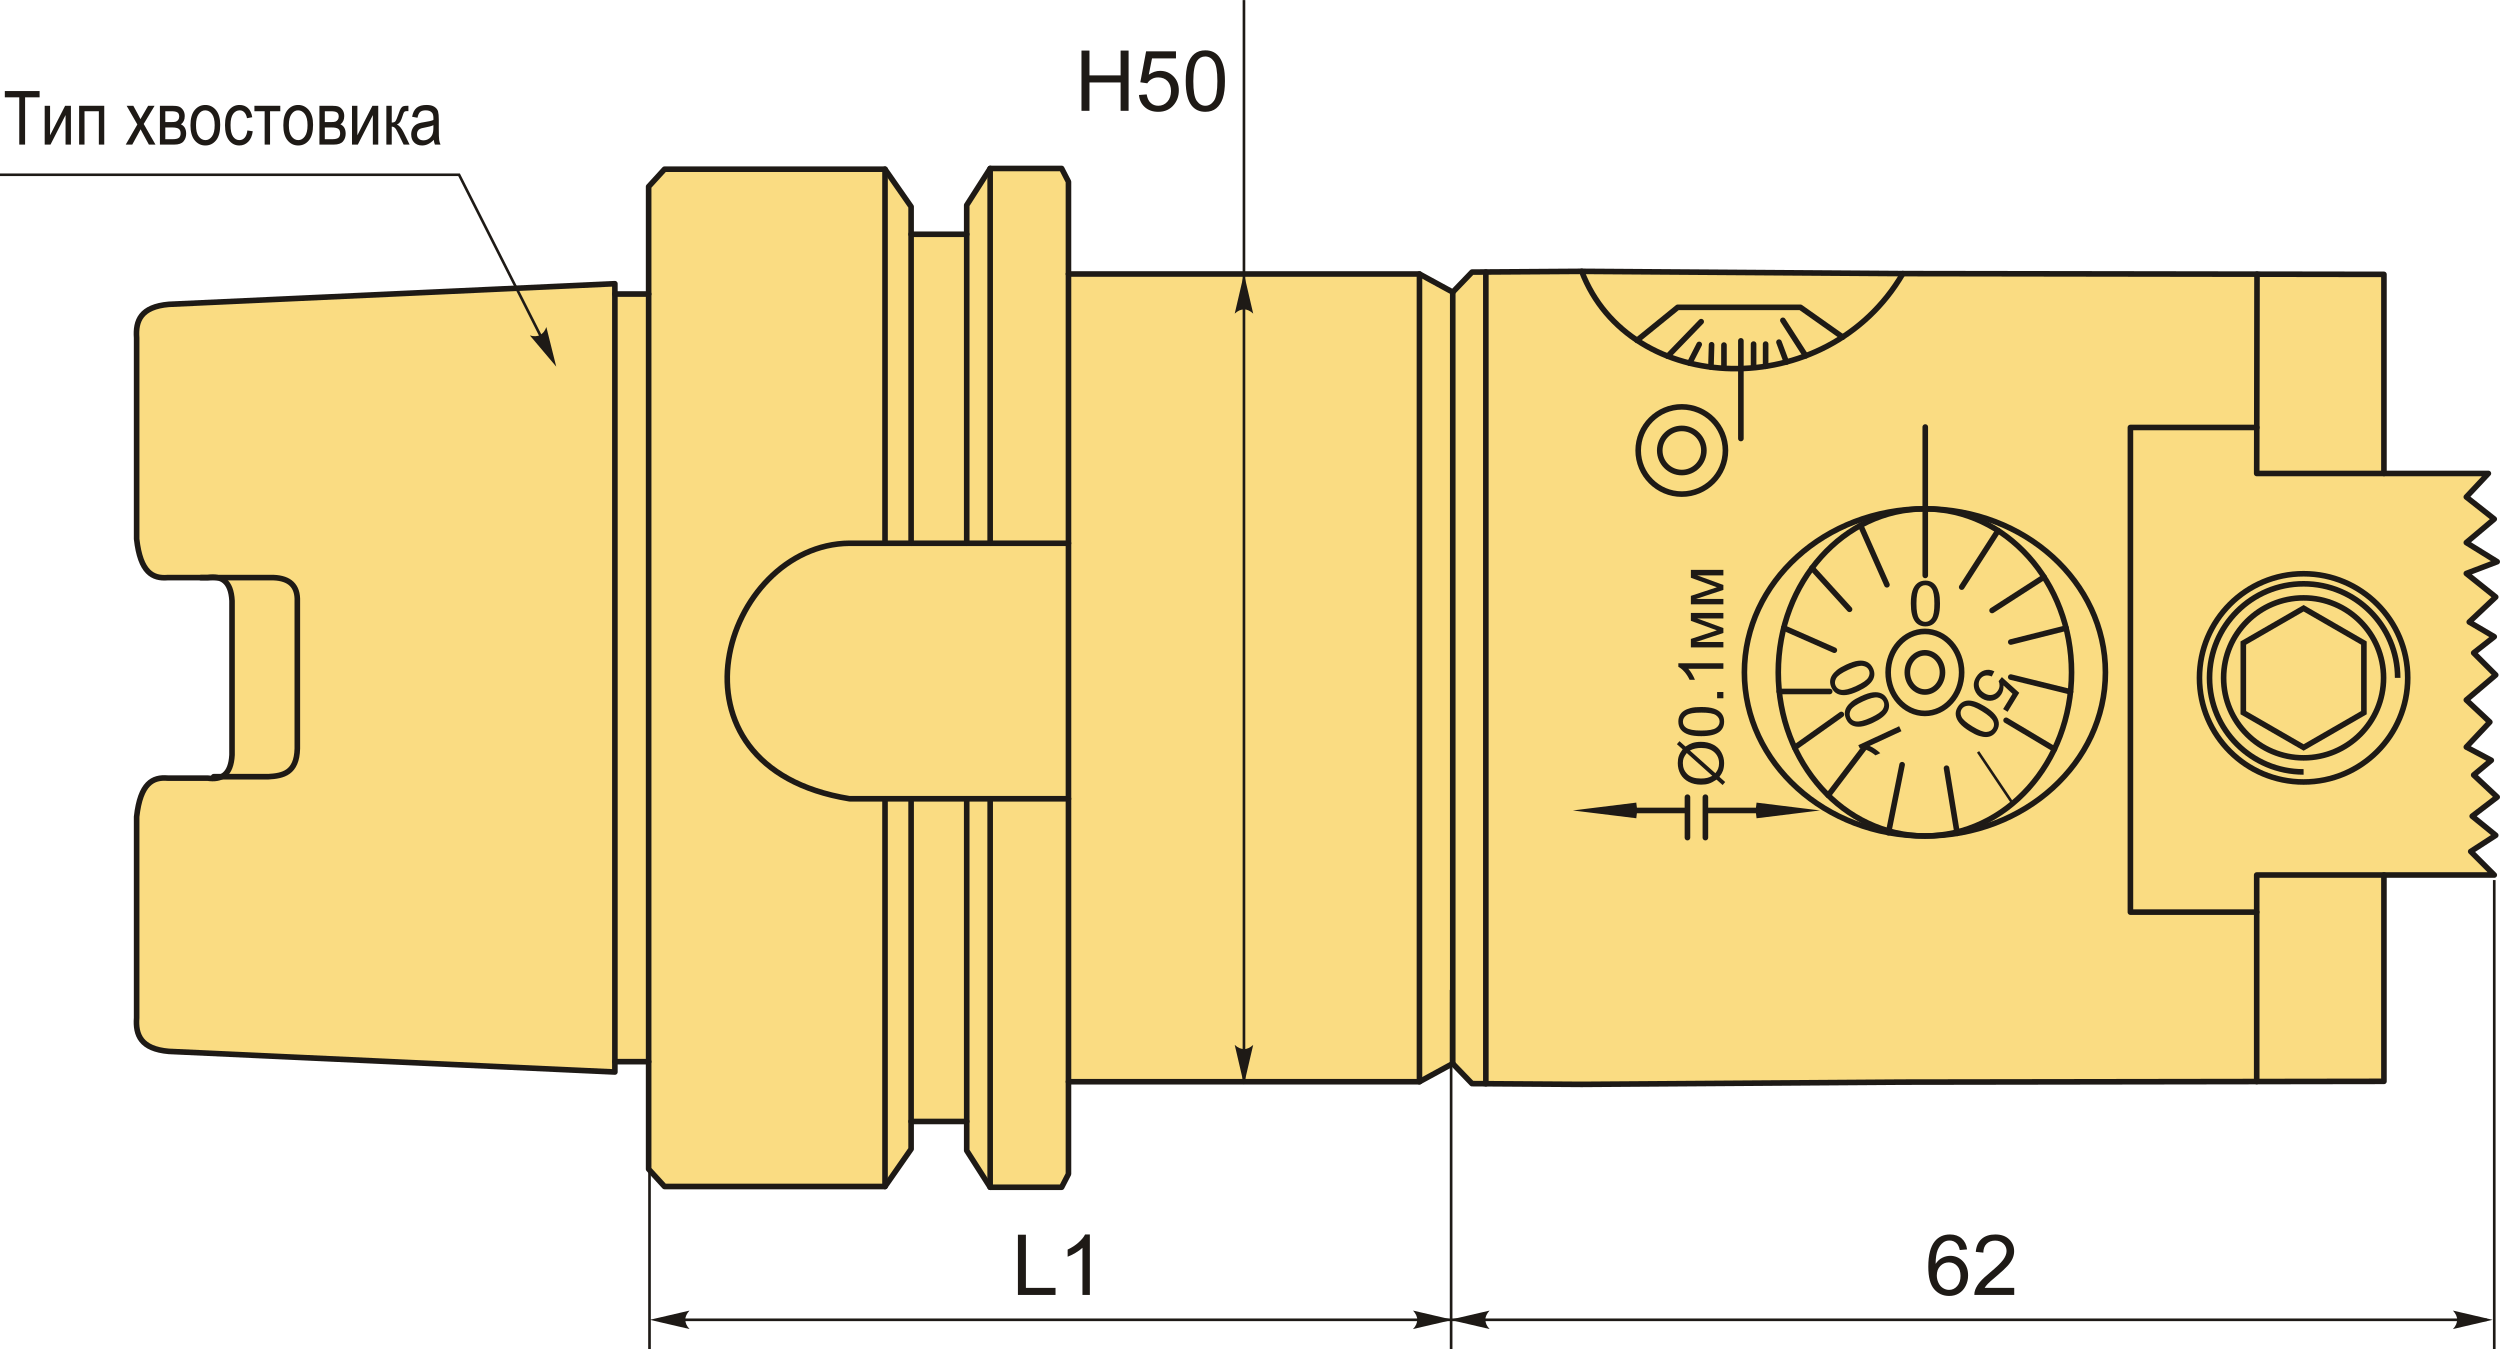 <?xml version="1.0" encoding="UTF-8"?>
<!DOCTYPE svg PUBLIC "-//W3C//DTD SVG 1.1//EN" "http://www.w3.org/Graphics/SVG/1.1/DTD/svg11.dtd">
<!-- Creator: CorelDRAW 2018 (64-Bit) -->
<svg xmlns="http://www.w3.org/2000/svg" xml:space="preserve" width="2229px" height="1203px" version="1.1" style="shape-rendering:geometricPrecision; text-rendering:geometricPrecision; image-rendering:optimizeQuality; fill-rule:evenodd; clip-rule:evenodd"
viewBox="0 0 2231.5 1204.21"
 xmlns:xlink="http://www.w3.org/1999/xlink">
 <defs>
  <style type="text/css">
   <![CDATA[
    .str2 {stroke:#1E1A16;stroke-width:5.01;stroke-miterlimit:22.926}
    .str1 {stroke:#1E1A16;stroke-width:2.37;stroke-miterlimit:22.926}
    .str0 {stroke:#1E1A16;stroke-width:5.01;stroke-linecap:round;stroke-linejoin:round;stroke-miterlimit:22.926}
    .fil1 {fill:none}
    .fil0 {fill:#FADC82}
    .fil2 {fill:#1E1A16;fill-rule:nonzero}
    .fil3 {fill:#1E1A16;fill-rule:nonzero}
   ]]>
  </style>
 </defs>
 <g id="Layer_x0020_1">
  <g id="_2650695710992">
   <g>
    <path class="fil0 str0" d="M2127.9 780.98l0 184.16 -429.43 0.68 -286.63 2.02 -97.91 -0.67 -17.21 -17.89 -29.71 16.2 -313.3 0 0 82.38 -6.08 11.81 -63.81 0 -20.93 -32.75 0 -25.99 -49.63 0 0 24.64 -23.29 33.43 -196.82 0 -14.18 -15.53 0 -95.88 -30.13 0 0 9.22 -398.12 -18.41c-25.12,-2.21 -29.86,-14.6 -28.76,-29.92 0,-59.83 0,-119.66 0,-179.5 3.33,-30.09 14.44,-35.57 27.61,-34.51 11.89,0 23.78,0 35.67,0 12.39,1.84 20.94,-2.91 21.86,-20.71l0 -137.53c-0.92,-17.81 -9.47,-22.56 -21.86,-20.72 -11.89,0 -23.78,0 -35.67,0 -13.17,1.06 -24.28,-4.42 -27.61,-34.51 0,-59.84 0,-119.67 0,-179.5 -1.1,-15.31 3.64,-27.71 28.76,-29.92l398.12 -18.41 0 9.22 30.13 0 0 -95.88 14.18 -15.53 196.82 0 23.29 33.43 0 24.64 49.63 0 0 -25.99 20.93 -32.75 63.81 0 6.08 11.81 0 82.38 313.3 0 29.71 16.21 17.21 -17.9 97.91 -0.67 286.63 2.02 429.43 0.68 0 177.7 93.22 0 -19.69 21.01 24.94 19.69 -24.94 21.01 27.57 17.07 -27.57 10.5 26.26 21.01 -23.64 22.32 22.32 13.13 -18.38 14.44 19.7 19.7 -26.26 22.32 21 19.69 -21 22.32 22.32 11.82 -15.76 13.13 21.01 19.69 -22.32 17.07 21.01 17.07 -22.33 14.44 21.01 21.01 -98.47 0z"/>
    <path class="fil1 str0" d="M179.35 515.51c21.64,0 43.28,0 64.92,0 14.05,0.58 21.67,7.13 21.12,21.26 0,43.81 0,87.61 0,131.41 -0.57,21.74 -12.66,24.27 -25.81,25.03 -16.28,0 -32.56,0 -48.84,0"/>
    <line class="fil1 str0" x1="548.84" y1="947.59" x2="548.84" y2= "262.39" />
    <line class="fil1 str0" x1="578.97" y1="262.39" x2="578.97" y2= "947.59" />
    <line class="fil1 str0" x1="953.71" y1="244.5" x2="953.71" y2= "965.48" />
    <path class="fil1 str0" d="M953.71 484.83l-195.4 0c-113.02,1.11 -174.86,199.62 0,228.08l195.4 0"/>
    <line class="fil1 str0" x1="789.97" y1="1059" x2="789.97" y2= "712.91" />
    <line class="fil1 str0" x1="813.26" y1="1000.93" x2="813.26" y2= "712.91" />
    <line class="fil1 str0" x1="862.89" y1="1000.93" x2="862.89" y2= "712.91" />
    <line class="fil1 str0" x1="883.82" y1="1059.67" x2="883.82" y2= "712.91" />
    <line class="fil1 str0" x1="789.97" y1="150.98" x2="789.97" y2= "484.83" />
    <line class="fil1 str0" x1="813.26" y1="209.05" x2="813.26" y2= "484.83" />
    <line class="fil1 str0" x1="862.89" y1="209.05" x2="862.89" y2= "484.83" />
    <line class="fil1 str0" x1="883.82" y1="150.31" x2="883.82" y2= "484.83" />
    <line class="fil1 str0" x1="1267.01" y1="965.48" x2="1267.01" y2= "244.5" />
    <line class="fil1 str0" x1="1296.72" y1="949.28" x2="1296.72" y2= "260.71" />
    <line class="fil1 str0" x1="1326.26" y1="967.25" x2="1326.26" y2= "242.76" />
    <circle class="fil1 str0" cx="1501.19" cy="402.03" r="38.94"/>
    <circle class="fil1 str0" cx="1501.19" cy="402.03" r="19.7"/>
    <path class="fil1 str0" d="M1411.84 242.14c42.58,111.88 218.48,118.96 286.63,2.02"/>
    <polyline class="fil1 str0" points="1461.26,303.7 1497.54,274.24 1607.07,274.24 1644.72,300.82 "/>
    <line class="fil1 str0" x1="1553.91" y1="391.34" x2="1553.91" y2= "304.18" />
    <line class="fil1 str0" x1="1488.64" y1="317.87" x2="1518.47" y2= "287.04" />
    <line class="fil1 str0" x1="1516.72" y1="307.37" x2="1508.19" y2= "324.08" />
    <line class="fil1 str0" x1="1527.76" y1="307.66" x2="1527.19" y2= "327.62" />
    <line class="fil1 str0" x1="1538.8" y1="307.95" x2="1538.8" y2= "328.6" />
    <line class="fil1 str0" x1="1565.24" y1="307.08" x2="1565.24" y2= "326.55" />
    <line class="fil1 str0" x1="1575.99" y1="307.08" x2="1575.99" y2= "326.9" />
    <line class="fil1 str0" x1="1587.91" y1="305.34" x2="1594.53" y2= "323.05" />
    <line class="fil1 str0" x1="1591.39" y1="285.87" x2="1611.76" y2= "317.52" />
    <g>
     <path class="fil2" d="M1424.03 725.82l-0.01 -4.97 36.52 -4.52 0.62 4.97 -36.52 4.52 0 -4.97 -0.61 4.97zm0 0l-20.12 -2.48 20.11 -2.49 0.01 4.97zm36.82 2.02l-0.3 2.48 -36.52 -4.5 0.61 -4.97 36.52 4.51 -0.31 2.48zm-17.8 -2c-1.38,0 -2.51,-1.12 -2.51,-2.51 0,-1.38 1.13,-2.5 2.51,-2.5l0 5.01zm62.55 0l-62.55 0 0 -5.01 62.55 0 0 5.01zm0 -5.01c1.38,0 2.51,1.12 2.51,2.5 0,1.39 -1.13,2.51 -2.51,2.51l0 -5.01z"/>
    </g>
    <line class="fil1 str0" x1="1506.22" y1="711.5" x2="1506.22" y2= "747.57" />
    <g>
     <path class="fil2" d="M1604.43 720.85l0 4.97 -36.52 4.51 -0.61 -4.96 36.52 -4.52 0 4.97 0.61 -4.97zm0 0l20.11 2.48 -20.11 2.49 0 -4.97zm-36.83 -2.02l0.31 -2.49 36.52 4.51 -0.61 4.97 -36.52 -4.51 0.3 -2.48zm17.81 2c1.38,0 2.5,1.12 2.5,2.5 0,1.39 -1.12,2.51 -2.5,2.51l0 -5.01zm-62.56 0l62.56 0 0 5.01 -62.56 0 0 -5.01zm0 5.01c-1.38,0 -2.5,-1.12 -2.5,-2.51 0,-1.38 1.12,-2.5 2.5,-2.5l0 5.01z"/>
    </g>
    <line class="fil1 str0" x1="1522.23" y1="711.5" x2="1522.23" y2= "747.57" />
    <path class="fil2" d="M1501.92 668.77l-5.12 -4.57 2.29 -2.7 5.38 4.8c2.33,-1.55 4.36,-2.6 6.11,-3.15 2.3,-0.72 4.87,-1.08 7.7,-1.08 4.1,0 7.75,0.83 10.96,2.48 3.21,1.66 5.62,3.98 7.26,6.97 1.64,2.99 2.46,6.17 2.46,9.53 0,2.51 -0.35,4.78 -1.06,6.82 -0.55,1.56 -1.6,3.39 -3.15,5.48l5.16 4.61 -2.3 2.69 -5.4 -4.82c-2.71,1.79 -5.02,2.98 -6.94,3.58 -1.92,0.61 -4.23,0.91 -6.92,0.91 -4.11,0 -7.77,-0.82 -10.98,-2.46 -3.22,-1.64 -5.65,-3.94 -7.31,-6.9 -1.65,-2.95 -2.48,-6.24 -2.48,-9.87 0,-2.44 0.33,-4.57 0.97,-6.4 0.65,-1.84 1.77,-3.8 3.37,-5.92zm3.7 3.31c-1.35,1.72 -2.28,3.21 -2.77,4.5 -0.49,1.28 -0.74,2.78 -0.74,4.5 0,3.98 1.35,7.27 4.06,9.86 2.7,2.6 6.73,3.9 12.1,3.9 2.12,0 3.99,-0.2 5.62,-0.6 1.22,-0.29 2.72,-0.89 4.5,-1.82l-22.77 -20.34zm2.81 -2.24l22.69 20.27c1.15,-1.41 1.95,-2.7 2.41,-3.88 0.6,-1.54 0.9,-3.21 0.9,-5.01 0,-3.96 -1.4,-7.22 -4.2,-9.8 -2.81,-2.58 -6.74,-3.87 -11.79,-3.87 -3.79,0 -7.12,0.76 -10.01,2.29z"/>
    <path id="1" class="fil2" d="M1518.53 657.05c-4.72,0 -8.54,-0.49 -11.43,-1.46 -2.9,-0.97 -5.13,-2.42 -6.68,-4.34 -1.56,-1.91 -2.33,-4.32 -2.33,-7.23 0,-2.14 0.43,-4.03 1.29,-5.66 0.87,-1.62 2.12,-2.96 3.75,-4 1.62,-1.05 3.61,-1.87 5.94,-2.46 2.34,-0.61 5.5,-0.91 9.46,-0.91 4.7,0 8.5,0.49 11.39,1.45 2.9,0.96 5.13,2.4 6.69,4.32 1.57,1.91 2.35,4.33 2.35,7.26 0,3.85 -1.37,6.88 -4.12,9.08 -3.35,2.63 -8.79,3.95 -16.31,3.95zm0.02 -5.03c6.59,0 10.97,-0.77 13.13,-2.31 2.17,-1.53 3.25,-3.44 3.25,-5.69 0,-2.26 -1.09,-4.16 -3.26,-5.69 -2.18,-1.54 -6.55,-2.31 -13.12,-2.31 -6.59,0 -10.97,0.77 -13.13,2.31 -2.17,1.52 -3.25,3.44 -3.25,5.75 0,2.25 0.96,4.06 2.87,5.41 2.43,1.69 6.94,2.53 13.51,2.53z"/>
    <polygon id="2" class="fil2" points="1538.29,623.21 1532.7,623.21 1532.7,617.62 1538.29,617.62 "/>
    <path id="3" class="fil2" d="M1538.29 591.96l0 4.92 -31.33 0c1.14,1.19 2.26,2.74 3.39,4.66 1.13,1.92 1.98,3.66 2.54,5.19l-4.76 0c-1.28,-2.75 -2.85,-5.16 -4.69,-7.22 -1.84,-2.06 -3.62,-3.52 -5.35,-4.38l0 -3.17 40.2 0z"/>
    <polygon id="4" class="fil2" points="1509.27,577.81 1509.27,570.24 1532.49,562.57 1509.27,554.08 1509.27,547.06 1538.29,547.06 1538.29,551.98 1514.93,551.98 1538.29,560.52 1538.29,564.92 1513.81,573 1538.29,573 1538.29,577.81 "/>
    <polygon id="5" class="fil2" points="1509.27,539.37 1509.27,531.8 1532.49,524.13 1509.27,515.64 1509.27,508.62 1538.29,508.62 1538.29,513.54 1514.93,513.54 1538.29,522.08 1538.29,526.48 1513.81,534.56 1538.29,534.56 1538.29,539.37 "/>
    <ellipse class="fil1 str0" cx="1718.17" cy="600.12" rx="161.13" ry="146.01"/>
    <ellipse class="fil1 str0" cx="1718.17" cy="600.12" rx="130.89" ry="146.01"/>
    <line class="fil1 str0" x1="1718.49" y1="381.1" x2="1718.49" y2= "513.55" />
    <line class="fil1 str0" x1="1660.75" y1="468.87" x2="1684.27" y2= "521.9" />
    <line class="fil1 str0" x1="1617.38" y1="506.95" x2="1650.9" y2= "543.8" />
    <line class="fil1 str0" x1="1592.18" y1="560.4" x2="1637.34" y2= "580.3" />
    <line class="fil1 str0" x1="1588.16" y1="617.15" x2="1633.17" y2= "617.15" />
    <line class="fil1 str0" x1="1601.91" y1="667.27" x2="1643.6" y2= "637.66" />
    <line class="fil1 str0" x1="1631.86" y1="709.89" x2="1664.46" y2= "666.87" />
    <line class="fil1 str0" x1="1685.67" y1="743.16" x2="1697.83" y2= "682.51" />
    <line class="fil1 str0" x1="1737.46" y1="685.64" x2="1746.97" y2= "743.8" />
    <line class="fil1 str1" x1="1765.62" y1="671.04" x2="1796.52" y2= "717.09" />
    <line class="fil1 str0" x1="1790.65" y1="642.88" x2="1833.78" y2= "668.63" />
    <line class="fil1 str0" x1="1794.82" y1="604.29" x2="1848.15" y2= "617.42" />
    <line class="fil1 str0" x1="1794.82" y1="573" x2="1844.2" y2= "560.58" />
    <line class="fil1 str0" x1="1778.14" y1="544.84" x2="1824.5" y2= "514.95" />
    <line class="fil1 str0" x1="1751.02" y1="523.98" x2="1783.47" y2= "473.55" />
    <path class="fil2" d="M1695.17 648.15l2.06 4.46 -28.41 13.16c1.52,0.6 3.19,1.53 5.03,2.8 1.82,1.27 3.32,2.47 4.48,3.63l-4.32 1.99c-2.33,-1.95 -4.75,-3.47 -7.28,-4.56 -2.54,-1.09 -4.76,-1.67 -6.69,-1.72l-1.34 -2.87 36.47 -16.89z"/>
    <path id="1" class="fil2" d="M1671.92 645.05c-4.3,1.99 -7.96,3.14 -10.98,3.47 -3.03,0.33 -5.66,-0.05 -7.89,-1.13 -2.22,-1.09 -3.95,-2.95 -5.17,-5.59 -0.9,-1.95 -1.3,-3.84 -1.2,-5.68 0.1,-1.83 0.67,-3.56 1.71,-5.21 1.04,-1.64 2.48,-3.22 4.36,-4.75 1.86,-1.53 4.6,-3.13 8.2,-4.79 4.26,-1.98 7.91,-3.14 10.93,-3.47 3.02,-0.34 5.64,0.03 7.88,1.12 2.23,1.07 3.98,2.94 5.2,5.6 1.62,3.51 1.65,6.83 0.06,9.99 -1.91,3.8 -6.28,7.27 -13.1,10.44zm-2.12 -4.59c5.95,-2.76 9.6,-5.29 10.92,-7.6 1.34,-2.32 1.53,-4.5 0.58,-6.54 -0.95,-2.05 -2.74,-3.31 -5.37,-3.78 -2.62,-0.48 -6.91,0.65 -12.86,3.4 -5.97,2.78 -9.63,5.31 -10.94,7.62 -1.32,2.31 -1.5,4.5 -0.54,6.58 0.96,2.05 2.58,3.28 4.88,3.7 2.92,0.51 7.36,-0.62 13.33,-3.38z"/>
    <path id="2" class="fil2" d="M1658.8 616.85c-4.3,1.99 -7.95,3.14 -10.98,3.48 -3.03,0.33 -5.66,-0.05 -7.88,-1.14 -2.23,-1.08 -3.95,-2.95 -5.18,-5.58 -0.9,-1.95 -1.3,-3.85 -1.2,-5.68 0.11,-1.84 0.68,-3.57 1.71,-5.22 1.04,-1.64 2.48,-3.22 4.36,-4.75 1.86,-1.52 4.61,-3.12 8.2,-4.79 4.26,-1.98 7.91,-3.13 10.93,-3.47 3.02,-0.34 5.65,0.04 7.88,1.12 2.24,1.07 3.98,2.95 5.21,5.61 1.61,3.5 1.64,6.83 0.05,9.99 -1.91,3.8 -6.27,7.27 -13.1,10.43zm-2.12 -4.59c5.96,-2.76 9.6,-5.29 10.93,-7.6 1.33,-2.31 1.52,-4.49 0.57,-6.53 -0.95,-2.05 -2.73,-3.31 -5.36,-3.79 -2.63,-0.48 -6.92,0.65 -12.87,3.41 -5.97,2.77 -9.63,5.3 -10.94,7.61 -1.32,2.31 -1.5,4.5 -0.54,6.58 0.96,2.05 2.58,3.28 4.88,3.7 2.93,0.51 7.36,-0.61 13.33,-3.38z"/>
    <path class="fil2" d="M1780.17 599.16l-2.33 4.61c-2.33,-0.98 -4.4,-1.21 -6.21,-0.68 -1.8,0.52 -3.21,1.62 -4.25,3.3 -1.23,2.01 -1.51,4.18 -0.85,6.51 0.66,2.32 2.25,4.25 4.76,5.8 2.39,1.46 4.68,1.94 6.89,1.44 2.2,-0.49 3.96,-1.83 5.29,-3.99 0.83,-1.35 1.27,-2.75 1.32,-4.21 0.06,-1.47 -0.22,-2.81 -0.81,-4.03l2.91 -3.61 15.49 14.03 -10.39 16.95 -4 -2.45 8.34 -13.6 -8.04 -7.45c0.18,2.91 -0.43,5.5 -1.8,7.75 -1.83,2.97 -4.39,4.85 -7.72,5.64 -3.31,0.78 -6.59,0.18 -9.83,-1.8 -3.08,-1.9 -5.19,-4.43 -6.35,-7.6 -1.41,-3.88 -0.96,-7.71 1.35,-11.5 1.91,-3.09 4.33,-5.09 7.27,-5.99 2.93,-0.9 5.92,-0.61 8.96,0.88z"/>
    <path id="1" class="fil2" d="M1771.71 630.44c4.02,2.47 7.02,4.87 8.97,7.21 1.95,2.34 3.09,4.73 3.42,7.18 0.33,2.45 -0.26,4.92 -1.79,7.4 -1.12,1.83 -2.47,3.2 -4.05,4.14 -1.58,0.93 -3.35,1.41 -5.29,1.46 -1.93,0.04 -4.05,-0.28 -6.36,-1 -2.3,-0.7 -5.15,-2.09 -8.53,-4.16 -4,-2.45 -6.97,-4.84 -8.92,-7.17 -1.96,-2.33 -3.1,-4.72 -3.44,-7.18 -0.34,-2.45 0.25,-4.93 1.79,-7.42 2.01,-3.29 4.77,-5.15 8.27,-5.58 4.22,-0.51 9.52,1.2 15.93,5.12zm-2.64 4.31c-5.6,-3.44 -9.72,-5.07 -12.38,-4.89 -2.66,0.17 -4.57,1.22 -5.74,3.14 -1.19,1.93 -1.24,4.11 -0.18,6.57 1.05,2.44 4.37,5.38 9.95,8.8 5.61,3.43 9.74,5.07 12.39,4.89 2.64,-0.18 4.57,-1.24 5.77,-3.2 1.17,-1.92 1.3,-3.96 0.38,-6.1 -1.2,-2.72 -4.59,-5.79 -10.19,-9.21z"/>
    <path class="fil2" d="M1705.59 538.62c0,-4.72 0.49,-8.54 1.45,-11.43 0.98,-2.9 2.43,-5.13 4.35,-6.68 1.91,-1.56 4.32,-2.33 7.23,-2.33 2.14,0 4.02,0.43 5.66,1.29 1.62,0.87 2.96,2.12 4,3.75 1.05,1.62 1.87,3.6 2.46,5.94 0.61,2.34 0.91,5.5 0.91,9.46 0,4.7 -0.49,8.5 -1.45,11.39 -0.96,2.9 -2.4,5.13 -4.32,6.69 -1.91,1.57 -4.34,2.35 -7.26,2.35 -3.85,0 -6.88,-1.37 -9.08,-4.12 -2.63,-3.36 -3.95,-8.79 -3.95,-16.31zm5.03 0.02c0,6.59 0.77,10.97 2.31,13.13 1.53,2.17 3.43,3.25 5.69,3.25 2.25,0 4.15,-1.09 5.69,-3.26 1.54,-2.18 2.3,-6.55 2.3,-13.12 0,-6.59 -0.76,-10.97 -2.3,-13.13 -1.53,-2.17 -3.44,-3.25 -5.75,-3.25 -2.25,0 -4.06,0.96 -5.41,2.87 -1.69,2.43 -2.53,6.94 -2.53,13.51z"/>
    <ellipse class="fil1 str0" cx="1718.17" cy="600.12" rx="15.7" ry="17.51"/>
    <ellipse class="fil1 str0" cx="1718.17" cy="600.12" rx="32.8" ry="36.59"/>
    <polyline class="fil1 str0" points="2127.9,422.54 2014.33,422.54 2014.61,244.66 "/>
    <polyline class="fil1 str0" points="2127.9,780.98 2014.33,780.98 2014.33,965.32 "/>
    <polyline class="fil1 str0" points="2014.33,814.1 1901.6,814.1 1901.6,381.51 2014.39,381.51 "/>
    <circle class="fil1 str2" cx="2056.19" cy="604.99" r="92.94"/>
    <path class="fil1 str2" d="M2056.19 688.95c-46.37,0 -83.96,-37.59 -83.96,-83.96 0,-46.37 37.59,-83.96 83.96,-83.96 46.37,0 83.96,37.59 83.96,83.96"/>
    <circle class="fil1 str2" cx="2056.19" cy="604.99" r="71.39"/>
    <polygon class="fil1 str2" points="2056.19,542.85 2083.1,558.38 2110.01,573.92 2110.01,604.99 2110.01,636.06 2083.1,651.6 2056.19,667.13 2029.29,651.6 2002.38,636.06 2002.38,604.99 2002.38,573.92 2029.29,558.38 "/>
   </g>
   <polyline class="fil1 str1" points="492.89,320.22 409.76,155.93 0,155.93 "/>
   <path id="стрелка.cdr" class="fil3" d="M496.49 327.19l-23.5 -27.83c3.33,0.91 6.55,1 9.05,-0.4 2.65,-1.51 4.26,-3.42 5.64,-7.11l8.81 35.34z"/>
   <polygon class="fil2" points="17.19,128.99 17.19,86.81 4.31,86.81 4.31,81.2 35.35,81.2 35.35,86.81 22.4,86.81 22.4,128.99 "/>
   <polygon id="1" class="fil2" points="39.89,94.35 44.69,94.35 44.69,120.69 58.12,94.35 63.31,94.35 63.31,128.99 58.51,128.99 58.51,102.65 45.08,128.99 39.89,128.99 "/>
   <polygon id="2" class="fil2" points="70.62,94.35 93.05,94.35 93.05,128.99 88.24,128.99 88.24,99.22 75.43,99.22 75.43,128.99 70.62,128.99 "/>
   <path id="3" class="fil2" d="M112.23 128.99l10.37 -17.95 -9.57 -16.69 5.97 0 4.41 8.12c0.81,1.5 1.46,2.76 1.95,3.81 0.81,-1.42 1.52,-2.65 2.14,-3.72l4.74 -8.21 5.75 0 -9.72 16.23 10.52 18.41 -5.89 0 -5.86 -10.74 -1.51 -2.92 -7.47 13.66 -5.83 0z"/>
   <path id="4" class="fil2" d="M142.74 94.35l11.15 0c2.54,0 4.47,0.23 5.82,0.71 1.34,0.48 2.55,1.47 3.6,2.95 1.06,1.49 1.59,3.33 1.59,5.52 0,3.29 -1.14,5.76 -3.42,7.39 3.12,1.39 4.69,4.18 4.69,8.36 0,2.68 -0.8,4.97 -2.39,6.87 -1.59,1.9 -4.32,2.84 -8.16,2.84l-12.88 0 0 -34.64zm4.81 14.55l5.17 0c2.06,0 3.47,-0.13 4.25,-0.39 0.77,-0.25 1.47,-0.79 2.08,-1.58 0.61,-0.79 0.91,-1.75 0.91,-2.9 0,-1.81 -0.54,-3.07 -1.62,-3.77 -1.08,-0.69 -2.89,-1.04 -5.45,-1.04l-5.34 0 0 9.68zm0 15.29l6.42 0c2.73,0 4.63,-0.43 5.68,-1.27 1.06,-0.84 1.58,-2.15 1.58,-3.93 0,-1.88 -0.55,-3.22 -1.66,-4.05 -1.11,-0.82 -3.14,-1.23 -6.1,-1.23l-5.92 0 0 10.48z"/>
   <path id="5" class="fil2" d="M170.01 111.71c0,-5.98 1.26,-10.48 3.76,-13.53 2.5,-3.04 5.68,-4.56 9.52,-4.56 3.78,0 6.93,1.52 9.48,4.56 2.54,3.05 3.8,7.43 3.8,13.17 0,6.21 -1.24,10.83 -3.75,13.88 -2.49,3.04 -5.67,4.56 -9.53,4.56 -3.79,0 -6.96,-1.52 -9.49,-4.58 -2.52,-3.05 -3.79,-7.55 -3.79,-13.5zm4.94 -0.03c0,4.5 0.81,7.83 2.43,10.03 1.63,2.19 3.64,3.28 6.04,3.28 2.25,0 4.19,-1.1 5.8,-3.32 1.61,-2.21 2.41,-5.54 2.41,-9.99 0,-4.46 -0.81,-7.78 -2.43,-9.98 -1.63,-2.19 -3.64,-3.28 -6.04,-3.28 -2.27,0 -4.21,1.1 -5.81,3.31 -1.6,2.19 -2.4,5.51 -2.4,9.95z"/>
   <path id="6" class="fil2" d="M220.8 116.38l4.81 0.73c-0.55,4.12 -1.91,7.27 -4.1,9.43 -2.19,2.17 -4.81,3.25 -7.87,3.25 -3.73,0 -6.79,-1.52 -9.19,-4.58 -2.4,-3.05 -3.61,-7.56 -3.61,-13.54 0,-6.02 1.22,-10.53 3.64,-13.54 2.44,-3.01 5.55,-4.51 9.36,-4.51 2.95,0 5.42,0.91 7.43,2.73 2.01,1.83 3.3,4.56 3.87,8.21l-4.67 0.87c-0.46,-2.35 -1.25,-4.1 -2.38,-5.26 -1.14,-1.17 -2.49,-1.75 -4.08,-1.75 -2.37,0 -4.33,1.05 -5.89,3.15 -1.56,2.1 -2.34,5.44 -2.34,10 0,4.73 0.75,8.14 2.23,10.25 1.48,2.11 3.37,3.17 5.68,3.17 1.83,0 3.37,-0.7 4.66,-2.09 1.28,-1.41 2.11,-3.57 2.45,-6.52z"/>
   <polygon id="7" class="fil2" points="227.09,94.35 250.18,94.35 250.18,99.22 241.04,99.22 241.04,128.99 236.23,128.99 236.23,99.22 227.09,99.22 "/>
   <path id="8" class="fil2" d="M252.89 111.71c0,-5.98 1.25,-10.48 3.76,-13.53 2.5,-3.04 5.68,-4.56 9.52,-4.56 3.78,0 6.93,1.52 9.48,4.56 2.53,3.05 3.8,7.43 3.8,13.17 0,6.21 -1.24,10.83 -3.75,13.88 -2.49,3.04 -5.67,4.56 -9.53,4.56 -3.8,0 -6.97,-1.52 -9.49,-4.58 -2.53,-3.05 -3.79,-7.55 -3.79,-13.5zm4.93 -0.03c0,4.5 0.82,7.83 2.44,10.03 1.63,2.19 3.64,3.28 6.04,3.28 2.25,0 4.18,-1.1 5.8,-3.32 1.61,-2.21 2.41,-5.54 2.41,-9.99 0,-4.46 -0.81,-7.78 -2.43,-9.98 -1.63,-2.19 -3.64,-3.28 -6.05,-3.28 -2.26,0 -4.2,1.1 -5.8,3.31 -1.6,2.19 -2.41,5.51 -2.41,9.95z"/>
   <path id="9" class="fil2" d="M285.12 94.35l11.15 0c2.54,0 4.47,0.23 5.82,0.71 1.34,0.48 2.55,1.47 3.6,2.95 1.06,1.49 1.59,3.33 1.59,5.52 0,3.29 -1.14,5.76 -3.42,7.39 3.12,1.39 4.69,4.18 4.69,8.36 0,2.68 -0.8,4.97 -2.39,6.87 -1.59,1.9 -4.32,2.84 -8.15,2.84l-12.89 0 0 -34.64zm4.81 14.55l5.17 0c2.06,0 3.47,-0.13 4.25,-0.39 0.77,-0.25 1.47,-0.79 2.08,-1.58 0.61,-0.79 0.91,-1.75 0.91,-2.9 0,-1.81 -0.54,-3.07 -1.62,-3.77 -1.08,-0.69 -2.89,-1.04 -5.45,-1.04l-5.34 0 0 9.68zm0 15.29l6.42 0c2.74,0 4.63,-0.43 5.68,-1.27 1.06,-0.84 1.58,-2.15 1.58,-3.93 0,-1.88 -0.55,-3.22 -1.65,-4.05 -1.12,-0.82 -3.15,-1.23 -6.11,-1.23l-5.92 0 0 10.48z"/>
   <polygon id="10" class="fil2" points="314.19,94.35 319,94.35 319,120.69 332.42,94.35 337.62,94.35 337.62,128.99 332.81,128.99 332.81,102.65 319.39,128.99 314.19,128.99 "/>
   <path id="11" class="fil2" d="M344.86 94.35l4.81 0 0 14.95c1.53,0 2.61,-0.36 3.24,-1.09 0.61,-0.73 1.52,-2.8 2.71,-6.24 0.92,-2.76 1.69,-4.57 2.29,-5.45 0.59,-0.88 1.27,-1.47 2.02,-1.75 0.74,-0.27 2.04,-0.42 3.91,-0.42l0.71 0 0 4.81 -1.41 -0.04c-1.01,0 -1.73,0.19 -2.17,0.58 -0.42,0.39 -0.79,1.1 -1.1,2.12 -1.1,3.49 -1.96,5.74 -2.59,6.74 -0.64,1 -1.64,1.88 -3.01,2.64 2.07,0.68 4.1,3.03 6.07,7.06l5.28 10.73 -5.35 0 -5.17 -10.68c-1.03,-2.2 -1.92,-3.63 -2.68,-4.31 -0.78,-0.68 -1.69,-1.03 -2.75,-1.03l0 16.02 -4.81 0 0 -34.64z"/>
   <path id="12" class="fil2" d="M387.2 124.73c-1.61,1.68 -3.28,2.94 -5.01,3.78 -1.75,0.86 -3.55,1.28 -5.42,1.28 -2.96,0 -5.32,-0.89 -7.08,-2.68 -1.77,-1.78 -2.65,-4.18 -2.65,-7.21 0,-2 0.42,-3.77 1.25,-5.31 0.82,-1.55 1.96,-2.76 3.39,-3.63 1.44,-0.87 3.62,-1.51 6.53,-1.93 3.92,-0.55 6.8,-1.22 8.63,-2l0.03 -1.5c0,-2.38 -0.42,-4.05 -1.27,-5.02 -1.19,-1.39 -3.02,-2.09 -5.49,-2.09 -2.24,0 -3.91,0.47 -5.02,1.39 -1.1,0.93 -1.91,2.67 -2.44,5.22l-4.8 -0.87c0.68,-3.68 2.03,-6.35 4.09,-8.03 2.06,-1.68 5.01,-2.51 8.83,-2.51 2.98,0 5.32,0.55 7.02,1.68 1.69,1.11 2.77,2.5 3.22,4.15 0.44,1.65 0.66,4.06 0.66,7.23l0 7.82c0,5.47 0.11,8.92 0.32,10.34 0.2,1.42 0.61,2.81 1.22,4.15l-5.01 0c-0.51,-1.19 -0.84,-2.61 -1,-4.26zm-0.36 -13.09c-1.76,0.87 -4.39,1.6 -7.87,2.2 -2.02,0.35 -3.44,0.75 -4.24,1.19 -0.81,0.45 -1.43,1.08 -1.88,1.89 -0.44,0.81 -0.66,1.76 -0.66,2.83 0,1.64 0.51,2.97 1.53,3.96 1.02,0.99 2.44,1.48 4.24,1.48 1.72,0 3.28,-0.45 4.68,-1.34 1.4,-0.89 2.46,-2.08 3.15,-3.57 0.7,-1.48 1.05,-3.65 1.05,-6.49l0 -2.15z"/>
   <line class="fil1 str1" x1="1110.36" y1="965.48" x2="1110.36" y2= "0" />
   <path id="стрелка.cdr_0" class="fil3" d="M1110.36 244.4l8.25 35.47c-2.55,-2.32 -5.38,-3.87 -8.24,-3.75 -3.05,0.13 -5.35,1.1 -8.26,3.75l8.25 -35.47z"/>
   <path id="стрелка.cdr_1" class="fil3" d="M1110.36 968.06l8.25 -35.48c-2.55,2.32 -5.38,3.87 -8.24,3.76 -3.05,-0.13 -5.35,-1.11 -8.26,-3.76l8.25 35.48z"/>
   <polygon class="fil2" points="965.33,98.84 965.33,45.07 972.46,45.07 972.46,67.22 1000.25,67.22 1000.25,45.07 1007.38,45.07 1007.38,98.84 1000.25,98.84 1000.25,73.53 972.46,73.53 972.46,98.84 "/>
   <path id="1" class="fil2" d="M1016.63 84.72l6.91 -0.53c0.51,3.37 1.7,5.9 3.55,7.6 1.85,1.69 4.12,2.54 6.78,2.54 3.22,0 5.91,-1.2 8.1,-3.59 2.18,-2.4 3.27,-5.58 3.27,-9.54 0,-3.76 -1.04,-6.73 -3.13,-8.91 -2.09,-2.17 -4.86,-3.26 -8.3,-3.26 -2.14,0 -4.05,0.48 -5.75,1.46 -1.69,0.98 -3.02,2.24 -4,3.79l-6.23 -0.9 5.18 -27.63 26.66 0 0 6.31 -21.39 0 -2.87 14.5c3.22,-2.26 6.6,-3.39 10.13,-3.39 4.68,0 8.63,1.63 11.85,4.88 3.22,3.25 4.83,7.43 4.83,12.54 0,4.87 -1.41,9.07 -4.24,12.62 -3.44,4.35 -8.15,6.53 -14.11,6.53 -4.88,0 -8.86,-1.38 -11.95,-4.12 -3.09,-2.74 -4.85,-6.37 -5.29,-10.9z"/>
   <path id="2" class="fil2" d="M1058.39 72.31c0,-6.35 0.65,-11.48 1.95,-15.36 1.32,-3.89 3.26,-6.88 5.84,-8.97 2.56,-2.09 5.8,-3.13 9.71,-3.13 2.88,0 5.41,0.57 7.6,1.74 2.17,1.16 3.97,2.84 5.38,5.03 1.4,2.18 2.5,4.84 3.3,7.98 0.81,3.14 1.21,7.39 1.21,12.71 0,6.3 -0.65,11.41 -1.93,15.29 -1.29,3.89 -3.23,6.88 -5.81,8.99 -2.57,2.1 -5.82,3.15 -9.75,3.15 -5.17,0 -9.24,-1.84 -12.19,-5.53 -3.54,-4.51 -5.31,-11.8 -5.31,-21.9zm6.76 0.02c0,8.85 1.03,14.73 3.09,17.63 2.07,2.92 4.62,4.37 7.65,4.37 3.03,0 5.58,-1.46 7.65,-4.38 2.06,-2.93 3.09,-8.8 3.09,-17.62 0,-8.85 -1.03,-14.73 -3.09,-17.63 -2.06,-2.92 -4.64,-4.37 -7.73,-4.37 -3.03,0 -5.45,1.29 -7.27,3.85 -2.26,3.27 -3.39,9.33 -3.39,18.15z"/>
   <line class="fil1 str1" x1="2219.63" y1="1177.99" x2="589.73" y2= "1177.99" />
   <path id="стрелка.cdr_2" class="fil3" d="M579.99 1177.99l35.48 -8.25c-2.32,2.55 -3.87,5.37 -3.76,8.24 0.13,3.04 1.1,5.34 3.76,8.26l-35.48 -8.25z"/>
   <path id="стрелка.cdr_3" class="fil3" d="M1296.73 1177.99l-35.48 -8.25c2.32,2.55 3.87,5.37 3.76,8.24 -0.13,3.04 -1.1,5.34 -3.76,8.26l35.48 -8.25z"/>
   <polygon class="fil2" points="908.59,1155.8 908.59,1102.03 915.72,1102.03 915.72,1149.49 942.16,1149.49 942.16,1155.8 "/>
   <path id="1" class="fil2" d="M972.81 1155.8l-6.61 0 0 -42.08c-1.59,1.53 -3.68,3.04 -6.26,4.56 -2.58,1.51 -4.91,2.65 -6.96,3.4l0 -6.38c3.69,-1.73 6.92,-3.83 9.69,-6.31 2.76,-2.47 4.73,-4.85 5.88,-7.18l4.26 0 0 53.99z"/>
   <line class="fil1 str1" x1="1295.27" y1="883.49" x2="1295.27" y2= "1204.21" />
   <line class="fil1 str1" x1="2226.37" y1="785.48" x2="2226.37" y2= "1204.21" />
   <path id="стрелка.cdr_4" class="fil3" d="M2224.95 1177.99l-35.48 -8.25c2.32,2.55 3.88,5.37 3.76,8.24 -0.13,3.04 -1.1,5.34 -3.76,8.26l35.48 -8.25z"/>
   <path id="стрелка.cdr_5" class="fil3" d="M1294.14 1177.99l35.47 -8.25c-2.32,2.55 -3.87,5.37 -3.75,8.24 0.13,3.04 1.1,5.34 3.75,8.26l-35.47 -8.25z"/>
   <path class="fil2" d="M1755.82 1115.17l-6.53 0.53c-0.59,-2.59 -1.43,-4.48 -2.52,-5.66 -1.79,-1.89 -4,-2.83 -6.63,-2.83 -2.12,0 -3.99,0.59 -5.61,1.77 -2.08,1.51 -3.7,3.72 -4.92,6.62 -1.2,2.91 -1.82,7.06 -1.87,12.43 1.59,-2.42 3.54,-4.22 5.84,-5.38 2.3,-1.18 4.71,-1.77 7.23,-1.77 4.41,0 8.16,1.63 11.27,4.87 3.09,3.24 4.64,7.42 4.64,12.56 0,3.38 -0.72,6.51 -2.18,9.42 -1.46,2.9 -3.45,5.11 -6,6.65 -2.54,1.54 -5.43,2.32 -8.66,2.32 -5.5,0 -9.99,-2.03 -13.47,-6.07 -3.47,-4.04 -5.21,-10.71 -5.21,-20 0,-10.39 1.93,-17.95 5.77,-22.67 3.36,-4.1 7.88,-6.15 13.57,-6.15 4.23,0 7.71,1.19 10.41,3.55 2.71,2.37 4.33,5.63 4.87,9.81zm-27.03 23.21c0,2.27 0.49,4.45 1.45,6.53 0.96,2.08 2.31,3.65 4.03,4.74 1.73,1.09 3.55,1.64 5.49,1.64 2.82,0 5.22,-1.12 7.21,-3.38 1.99,-2.25 2.99,-5.3 2.99,-9.17 0,-3.72 -0.99,-6.65 -2.95,-8.79 -1.97,-2.14 -4.47,-3.21 -7.51,-3.21 -2.98,0 -5.52,1.07 -7.6,3.21 -2.07,2.14 -3.11,4.95 -3.11,8.43z"/>
   <path id="1" class="fil2" d="M1797.89 1149.49l0 6.31 -35.6 0c-0.05,-1.59 0.21,-3.12 0.78,-4.6 0.91,-2.41 2.38,-4.8 4.39,-7.14 2.01,-2.34 4.89,-5.04 8.64,-8.11 5.81,-4.8 9.77,-8.59 11.84,-11.39 2.07,-2.8 3.11,-5.46 3.11,-7.96 0,-2.62 -0.94,-4.82 -2.81,-6.62 -1.88,-1.79 -4.33,-2.69 -7.35,-2.69 -3.19,0 -5.75,0.95 -7.66,2.85 -1.92,1.89 -2.88,4.52 -2.9,7.89l-6.76 -0.68c0.46,-5.06 2.21,-8.91 5.24,-11.56 3.04,-2.66 7.11,-3.98 12.23,-3.98 5.16,0 9.25,1.42 12.25,4.29 3.02,2.87 4.52,6.42 4.52,10.65 0,2.15 -0.44,4.27 -1.33,6.35 -0.87,2.09 -2.34,4.28 -4.38,6.58 -2.05,2.29 -5.44,5.46 -10.17,9.46 -3.97,3.33 -6.52,5.58 -7.65,6.77 -1.13,1.19 -2.05,2.38 -2.79,3.58l26.4 0z"/>
   <line class="fil1 str1" x1="579.75" y1="883.49" x2="579.75" y2= "1204.21" />
  </g>
 </g>
</svg>

